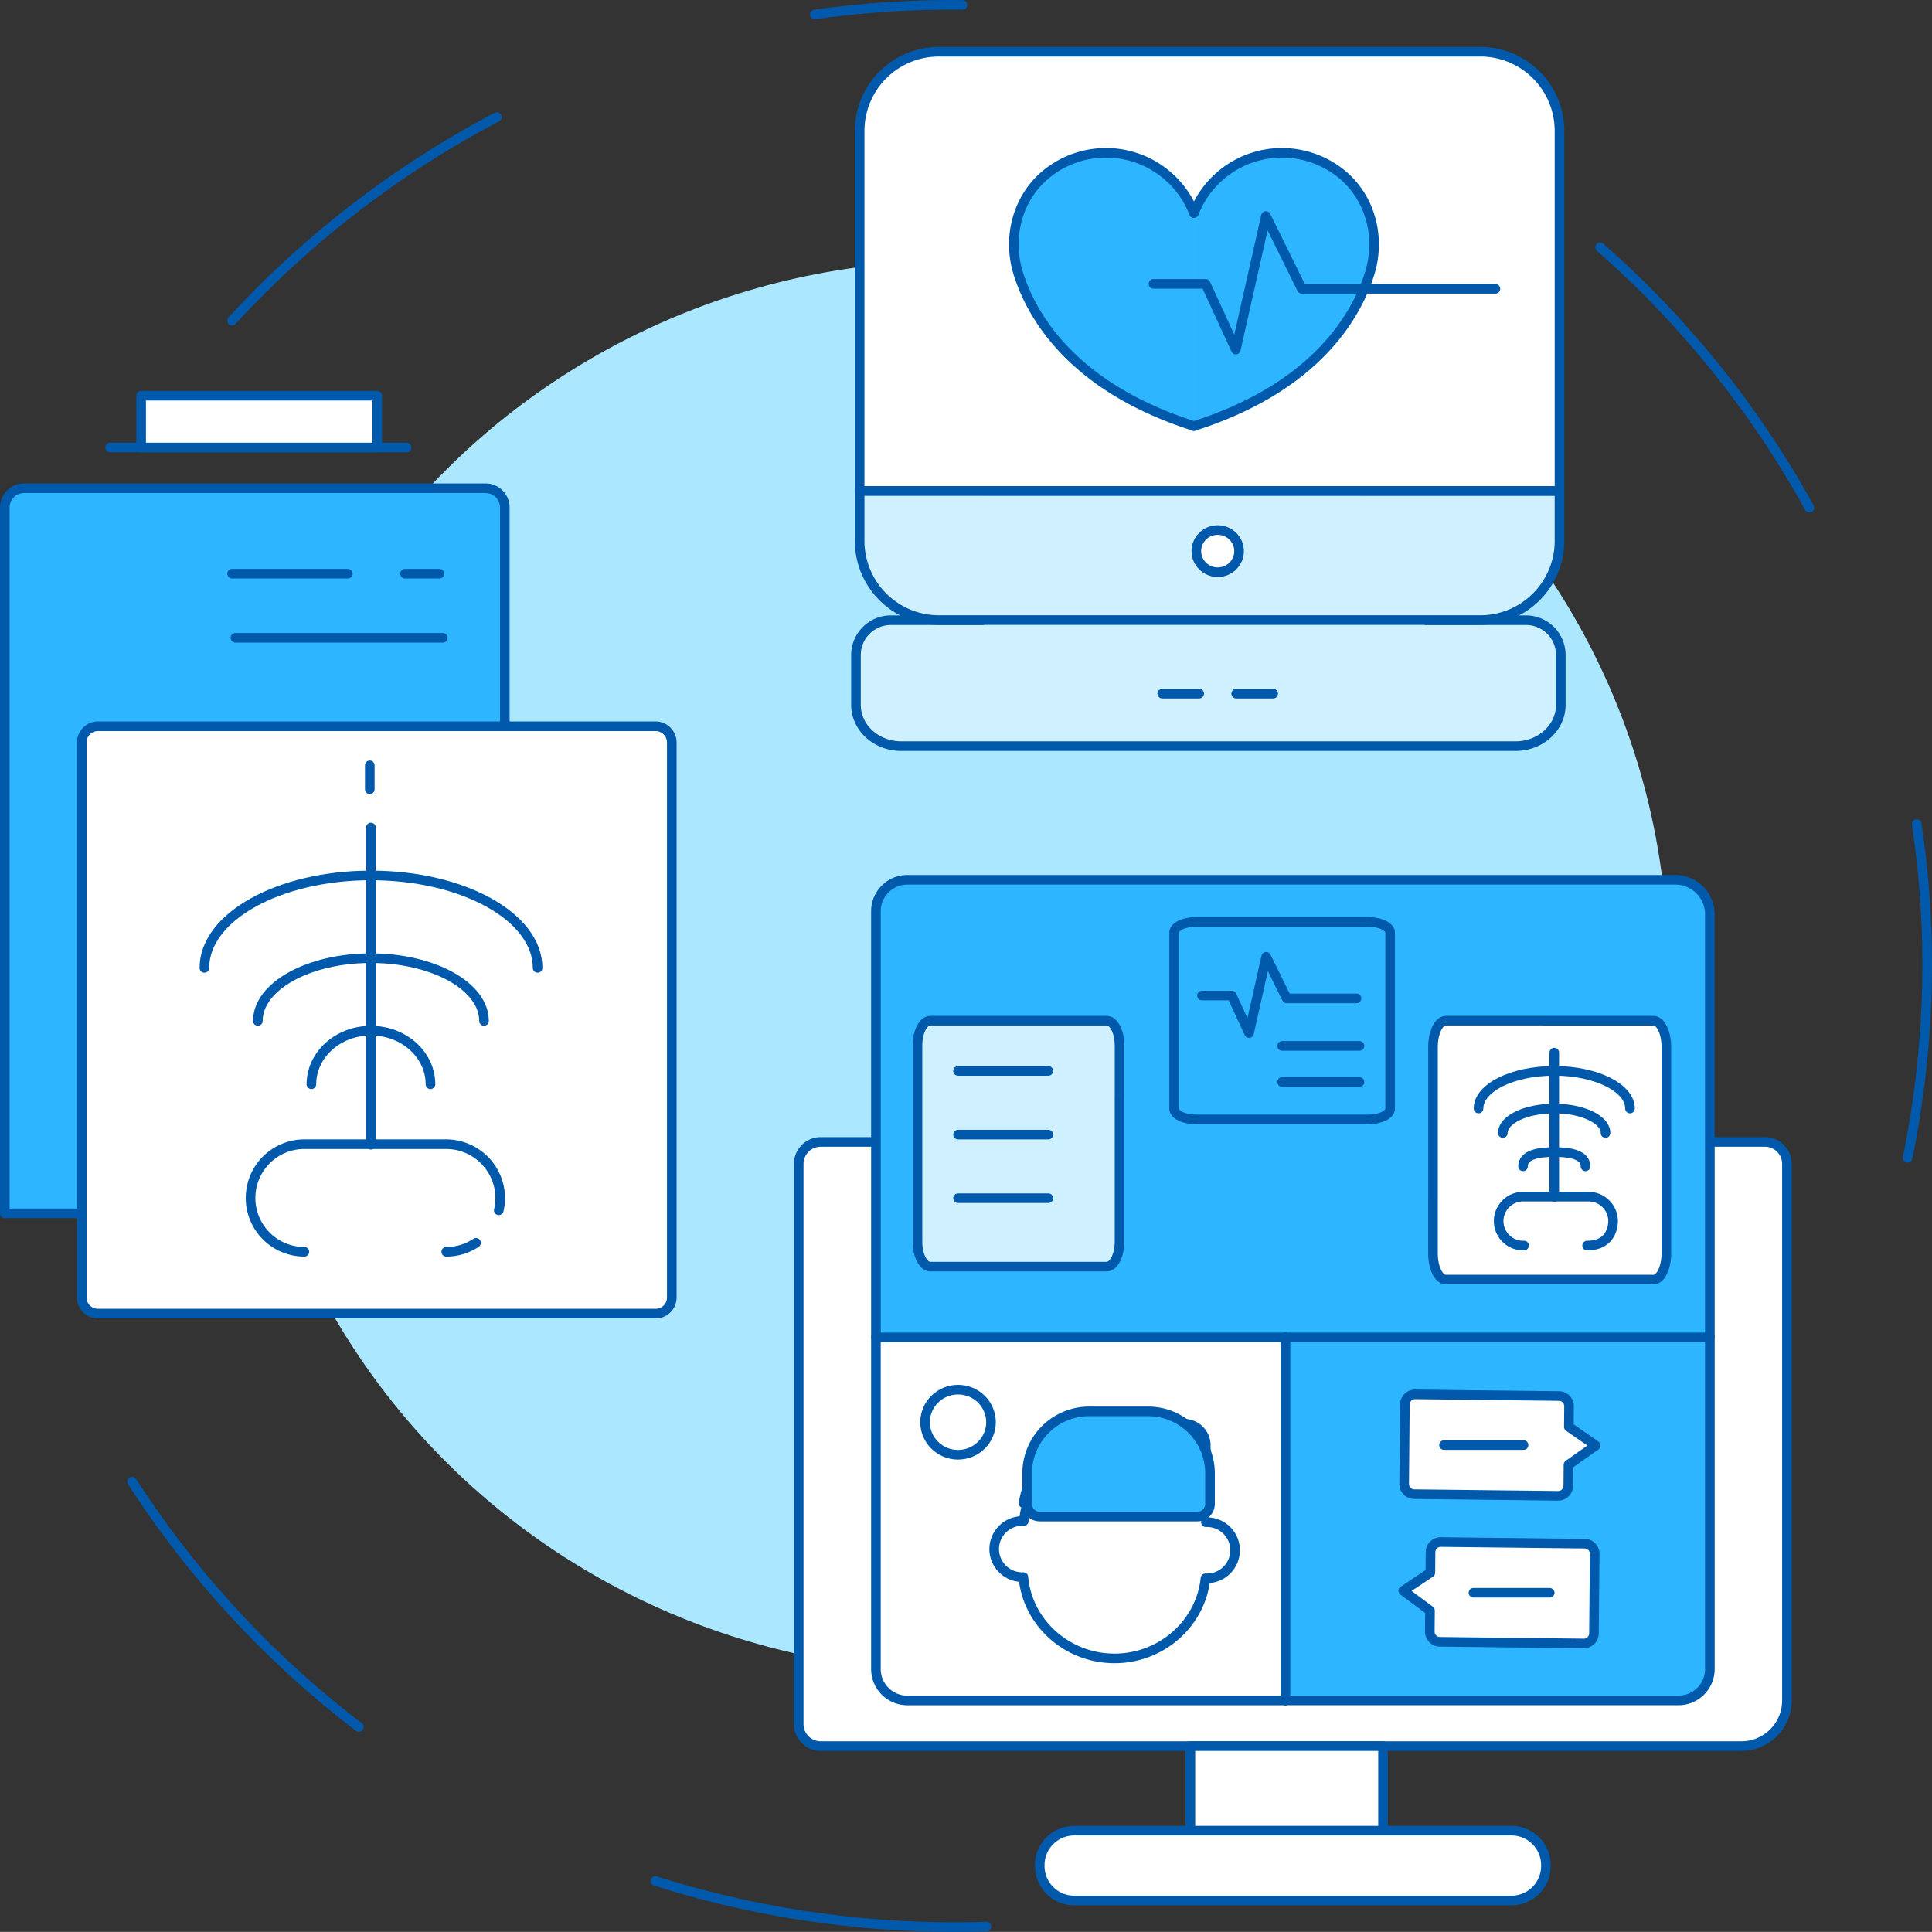 <svg xmlns="http://www.w3.org/2000/svg" viewBox="0 0 603.03 603"><rect x="0" y="0" width="603.03" height="603" fill="#333333" stroke="none"/><defs><style>.cls-1,.cls-6{fill:none;}.cls-1,.cls-3,.cls-4,.cls-5,.cls-6{stroke:#0059ab;stroke-linecap:round;stroke-linejoin:round;stroke-width:3px;}.cls-1{stroke-dasharray:104.8;}.cls-2{fill:#abe7ff;}.cls-3{fill:#cff1ff;}.cls-4{fill:#fff;}.cls-5{fill:#2db5ff;}</style></defs><g id="Layer_2" data-name="Layer 2"><g id="_ÎÓÈ_1" data-name="—ÎÓÈ_1"><path class="cls-1" d="M72.42,100.1a305.36,305.36,0,0,1,228-98.58"/><path class="cls-1" d="M307.87,601.34a309.71,309.71,0,0,1-41.5-1.46c-121.36-12.4-218.61-93.7-256-200.49"/><path class="cls-1" d="M499.43,77.18c70.55,62,110.92,155.39,100.46,255.2a296.57,296.57,0,0,1-24.58,91.17"/><ellipse class="cls-2" cx="297.65" cy="301.5" rx="222.91" ry="220.06"/><path class="cls-3" d="M306.59,193.58H278.17a10.89,10.89,0,0,0-11,10.82V220c0,7.11,6.31,12.88,14.1,12.88h191.8c7.79,0,14.1-5.77,14.1-12.88V204.4a10.88,10.88,0,0,0-11-10.82h-31"/><path class="cls-3" d="M486.76,153.23V169a24.72,24.72,0,0,1-24.88,24.54H293.21A24.73,24.73,0,0,1,268.32,169v-15.8Z"/><path class="cls-4" d="M486.76,40.7V153.23H268.32V40.7a24.72,24.72,0,0,1,24.89-24.55H461.88A24.71,24.71,0,0,1,486.76,40.7Z"/><ellipse class="cls-4" cx="380.08" cy="172.02" rx="6.67" ry="6.58"/><path class="cls-5" d="M372.67,66.5a29.46,29.46,0,0,0-45.73-12.45c-9.36,7.41-12.63,20-9.11,31.29,4,12.83,16.43,35.38,54.84,47.65"/><path class="cls-5" d="M372.67,66.5a29.47,29.47,0,0,1,45.74-12.45c9.35,7.41,12.62,20,9.1,31.29-4,12.83-16.42,35.38-54.84,47.65"/><polyline class="cls-6" points="466.76 90.15 406.33 90.15 395.13 67.43 385.74 109.1 376.32 88.6 360.02 88.6"/><line class="cls-6" x1="362.76" y1="216.5" x2="374.31" y2="216.5"/><line class="cls-6" x1="385.85" y1="216.5" x2="397.4" y2="216.5"/><path class="cls-5" d="M157.56,325V158.4a6,6,0,0,0-6-6H7.5a6,6,0,0,0-6,6V378.71H117.75"/><path class="cls-4" d="M204.6,410H30.6a5,5,0,0,1-5.08-5V231.68a5.06,5.06,0,0,1,5.08-5h174a5.06,5.06,0,0,1,5.08,5V404.94A5,5,0,0,1,204.6,410Z"/><path class="cls-6" d="M148.58,387.92a16.86,16.86,0,0,1-9.29,2.8"/><path class="cls-6" d="M95,390.71a16.79,16.79,0,1,1,0-33.58h44.26a16.88,16.88,0,0,1,16.87,16.79,16.36,16.36,0,0,1-.45,3.85"/><line class="cls-6" x1="115.78" y1="258.29" x2="115.78" y2="357.3"/><path class="cls-6" d="M63.8,302.1c0-15.93,23.28-28.85,52-28.85s52,12.92,52,28.85"/><path class="cls-6" d="M80.49,318.66c0-10.82,15.8-19.59,35.29-19.59s35.29,8.77,35.29,19.59"/><path class="cls-6" d="M97.2,338.43c0-9.25,8.32-16.74,18.58-16.74s18.58,7.49,18.58,16.74"/><line class="cls-6" x1="115.42" y1="238.88" x2="115.42" y2="246.36"/><line class="cls-6" x1="34.36" y1="139.68" x2="126.92" y2="139.68"/><rect class="cls-4" x="44.05" y="123.51" width="73.7" height="16.17"/><line class="cls-6" x1="126.43" y1="179.06" x2="137.16" y2="179.06"/><line class="cls-6" x1="72.44" y1="179.06" x2="108.57" y2="179.06"/><line class="cls-6" x1="73.48" y1="199.08" x2="138.2" y2="199.08"/><g id="video_chat" data-name="video chat"><path class="cls-4" d="M533.79,356.43h17.05a6.86,6.86,0,0,1,6.91,6.82V530.89A14.23,14.23,0,0,1,543.43,545H256.22a6.88,6.88,0,0,1-6.92-6.83V363.25a6.87,6.87,0,0,1,6.92-6.82h18.11"/><g id="forbidden"><path class="cls-4" d="M371.55,571.4V545h60.13v26.09"/></g><path class="cls-5" d="M273.4,417.44V284.36a9.81,9.81,0,0,1,9.87-9.75H522.83a10.8,10.8,0,0,1,10.87,10.74V417.44"/><path class="cls-4" d="M401.24,530.76h-118A9.81,9.81,0,0,1,273.4,521V417.44H401.24"/><path class="cls-5" d="M401.24,417.44H533.7V521a9.81,9.81,0,0,1-9.87,9.75H401.24"/><line class="cls-4" x1="401.24" y1="530.76" x2="401.24" y2="417.44"/><path class="cls-4" d="M348.16,449.75h0c-14.82-.11-27.17,10.91-28.61,25h-.12a8.76,8.76,0,1,0-.13,17.51h.13c1.23,14.07,13.41,25.26,28.23,25.37h0c14.81.11,27.16-10.91,28.6-25h.13a8.76,8.76,0,1,0,.13-17.51h-.13"/><path class="cls-4" d="M319.49,469.23h0c0-.1,2.59-23.31,28.55-25h0l21.57.15a6.76,6.76,0,0,1,6.75,6.76l.15,18.45"/><ellipse class="cls-4" cx="299.03" cy="443.91" rx="10.29" ry="10.16"/><path class="cls-5" d="M340,440.53h18.33a19.35,19.35,0,0,1,19.35,19.35v9.53a3.95,3.95,0,0,1-3.95,3.95H324.55a3.95,3.95,0,0,1-3.95-3.95v-9.53A19.35,19.35,0,0,1,340,440.53Z"/><path class="cls-3" d="M349.44,342.23V326.38c0-4.31-1.8-7.8-4-7.8H290.37c-2.22,0-4,3.49-4,7.8v61.17c0,4.31,1.79,7.8,4,7.8h55.06c2.21,0,4-3.49,4-7.8V342.23Z"/><line class="cls-4" x1="299.03" y1="334.26" x2="327.22" y2="334.26"/><line class="cls-4" x1="299.03" y1="354.14" x2="327.22" y2="354.14"/><line class="cls-4" x1="299.03" y1="373.99" x2="327.22" y2="373.99"/><path class="cls-5" d="M387.24,349.41H373.32c-3.78,0-6.85-1.51-6.85-3.36V291.1c0-1.85,3.07-3.35,6.85-3.35h53.73c3.78,0,6.85,1.5,6.85,3.35v54.95c0,1.85-3.07,3.36-6.85,3.36H387.24Z"/><polyline class="cls-6" points="423.39 311.62 401.61 311.62 395.21 298.64 389.86 322.44 384.47 310.73 375.17 310.73"/><line class="cls-6" x1="400.19" y1="326.45" x2="424.33" y2="326.45"/><line class="cls-6" x1="400.19" y1="337.72" x2="424.33" y2="337.72"/><path class="cls-4" d="M447.27,374.49v16.69c0,4.53,1.79,8.21,4,8.21h64.84c2.21,0,4-3.68,4-8.21V326.79c0-4.54-1.79-8.21-4-8.21H451.28c-2.22,0-4,3.67-4,8.21v47.7Z"/><path class="cls-6" d="M475.69,388.77a7.64,7.64,0,1,1,0-15.27h20.13a7.67,7.67,0,0,1,7.67,7.63c0,.61,0,7.64-8.1,7.64"/><line class="cls-6" x1="485.13" y1="328.55" x2="485.13" y2="373.58"/><path class="cls-6" d="M461.49,346c0-6.49,10.58-11.76,23.64-11.76s23.63,5.27,23.63,11.76"/><path class="cls-6" d="M469.08,353.65c0-4.22,7.18-7.65,16.05-7.65s16,3.43,16,7.65"/><path class="cls-6" d="M475.38,364.05c0-3.47,4.36-4.47,9.75-4.47s9.74,1,9.74,4.47"/><path class="cls-4" d="M471.73,571.4H335.33a10.76,10.76,0,0,0-10.8,10.65v.49a10.76,10.76,0,0,0,10.8,10.66h136.4a10.76,10.76,0,0,0,10.79-10.66v-.49A10.75,10.75,0,0,0,471.73,571.4Z"/><path class="cls-4" d="M489.68,445.36l.06-6.43a3.17,3.17,0,0,0-3.17-3.19l-44.83-.52a3.2,3.2,0,0,0-3.24,3.14l-.22,24.81a3.18,3.18,0,0,0,3.17,3.2l44.83.51a3.18,3.18,0,0,0,3.23-3.13l.06-6.57,8.49-6Z"/><path class="cls-4" d="M446.45,490.87l.06-6.43a3.19,3.19,0,0,1,3.24-3.13l44.82.51a3.19,3.19,0,0,1,3.18,3.2l-.23,24.81a3.18,3.18,0,0,1-3.23,3.14l-44.83-.52a3.18,3.18,0,0,1-3.18-3.19l.06-6.56L438,496.51Z"/><line class="cls-4" x1="450.72" y1="451.05" x2="475.54" y2="451.05"/><line class="cls-4" x1="459.91" y1="497.14" x2="483.7" y2="497.14"/></g></g></g></svg>